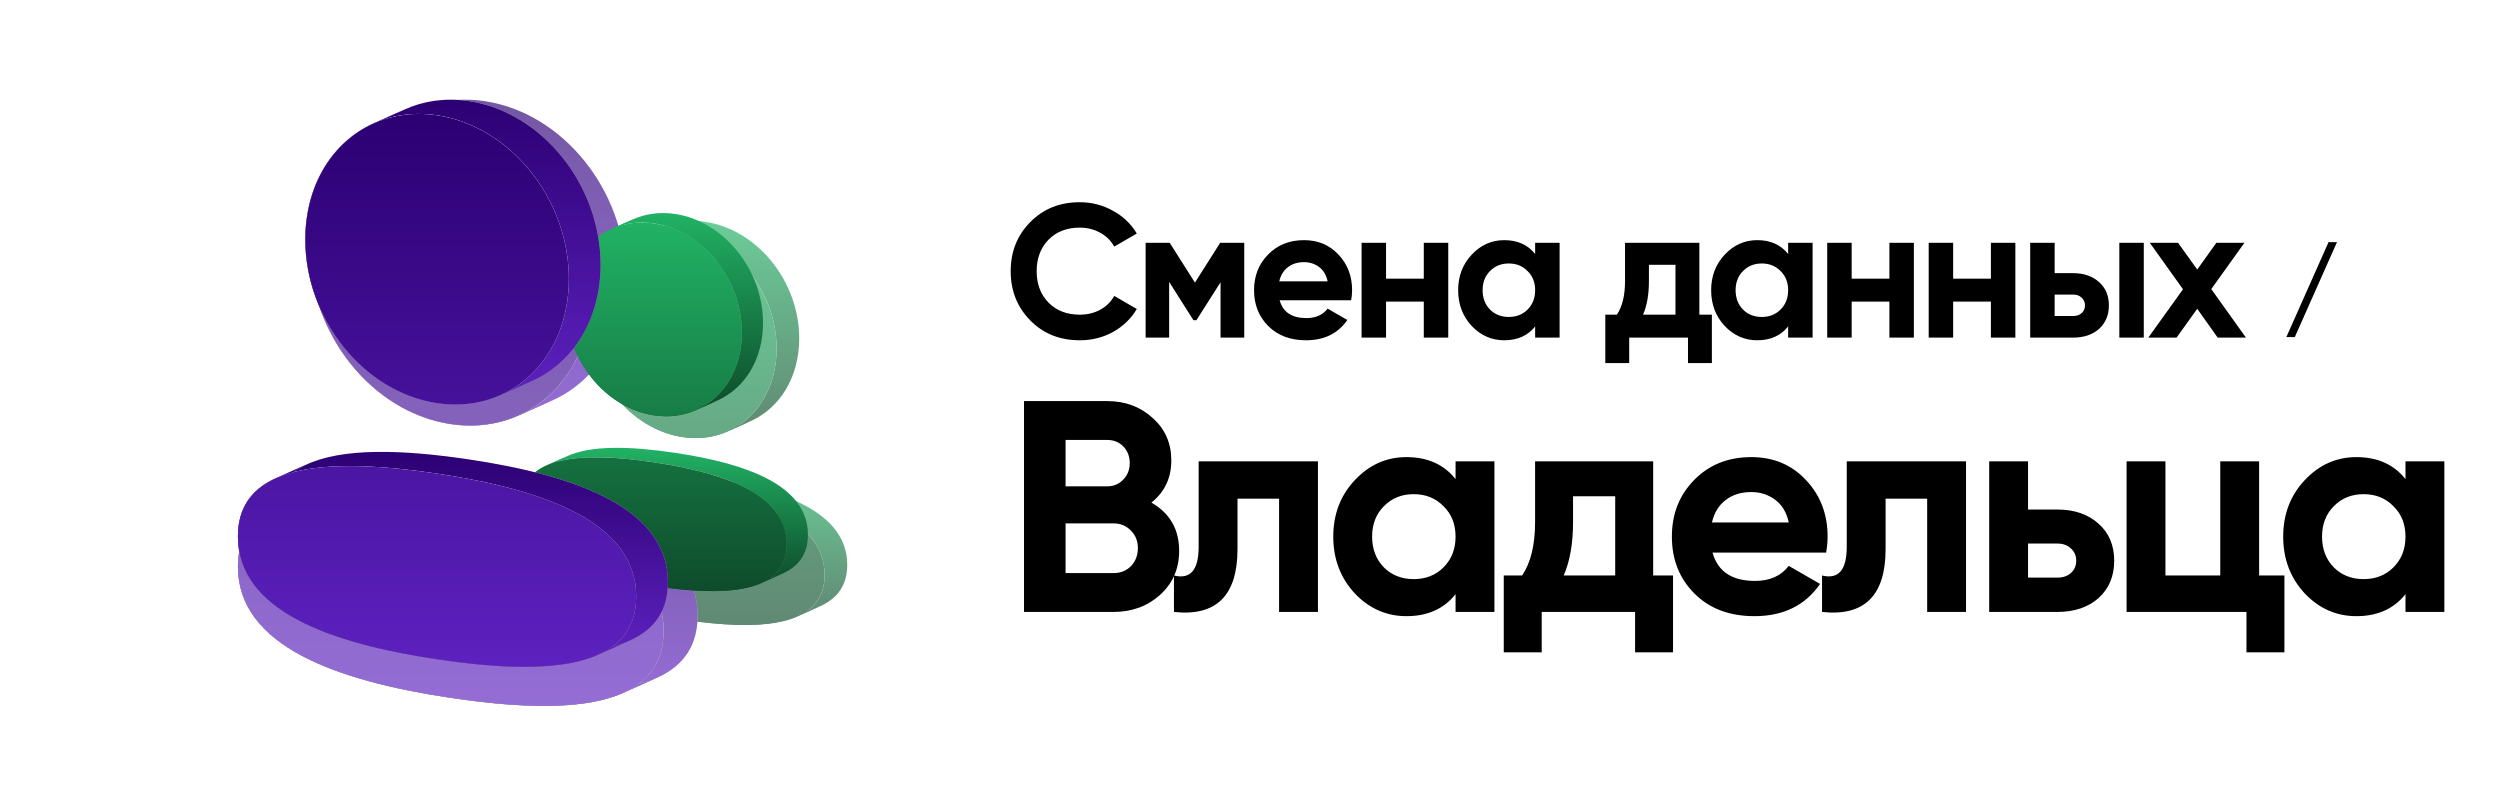 <?xml version="1.0" encoding="UTF-8"?> <svg xmlns="http://www.w3.org/2000/svg" width="4739" height="1494" viewBox="0 0 4739 1494" fill="none"><g clip-path="url(#clip0_921_2643)"><rect width="4739" height="1494" fill="white"></rect><g opacity="0.66" filter="url(#filter0_f_921_2643)"><path fill-rule="evenodd" clip-rule="evenodd" d="M1381.04 817.098C1355.39 828.846 1325.78 833.278 1294.16 828.553C1195.39 813.794 1116.18 715.47 1116.18 607.546C1116.18 534.158 1152.81 476.155 1207.31 451.19L1250.18 431.969C1195.68 456.935 1159.05 514.937 1159.05 588.325C1159.05 696.249 1238.27 794.574 1337.04 809.333C1368.66 814.057 1398.27 809.625 1423.91 797.877L1381.04 817.098Z" fill="url(#paint0_linear_921_2643)"></path><path fill-rule="evenodd" clip-rule="evenodd" d="M1207.29 451.192C1232.94 439.443 1262.54 435.01 1294.15 439.733C1392.96 454.498 1472.14 552.817 1472.14 660.741C1472.14 734.129 1435.52 792.134 1381.02 817.1L1423.9 797.879C1478.4 772.913 1515.01 714.908 1515.01 641.52C1515.01 533.597 1435.83 435.277 1337.03 420.512C1305.42 415.79 1275.81 420.222 1250.17 431.971L1207.29 451.192Z" fill="url(#paint1_linear_921_2643)"></path><path fill-rule="evenodd" clip-rule="evenodd" d="M1073.19 931.494C1122.38 907.731 1204.19 910.346 1294.14 923.787C1440 945.583 1563.12 989.841 1563.12 1089.82C1563.12 1127.78 1545.23 1152.26 1515.08 1166.82L1557.96 1147.6C1588.11 1133.04 1606 1108.56 1606 1070.6C1606 970.62 1482.88 926.363 1337.02 904.566C1247.07 891.126 1165.26 888.51 1116.07 912.273L1073.19 931.494Z" fill="url(#paint2_linear_921_2643)"></path><path fill-rule="evenodd" clip-rule="evenodd" d="M1515.07 1166.82C1465.89 1190.58 1384.08 1187.97 1294.13 1174.53C1148.27 1152.73 1025.14 1108.47 1025.14 1008.49C1025.14 970.529 1043.04 946.055 1073.18 931.49L1116.06 912.27C1085.91 926.834 1068.02 951.308 1068.02 989.272C1068.02 1089.25 1191.14 1133.51 1337 1155.31C1426.95 1168.75 1508.76 1171.36 1557.95 1147.6L1515.07 1166.82Z" fill="url(#paint3_linear_921_2643)"></path><path fill-rule="evenodd" clip-rule="evenodd" d="M1472.16 660.743C1472.16 768.667 1392.98 843.322 1294.18 828.558C1195.41 813.798 1116.19 715.474 1116.19 607.55C1116.19 499.626 1195.41 424.976 1294.18 439.735C1392.98 454.5 1472.16 552.819 1472.16 660.743ZM1025.17 1008.5C1025.17 908.594 1149.08 902.112 1294.16 923.791C1440.02 945.587 1563.14 989.844 1563.14 1089.82C1563.14 1189.73 1439.23 1196.21 1294.16 1174.53C1148.29 1152.74 1025.17 1108.48 1025.17 1008.5Z" fill="url(#paint4_linear_921_2643)"></path><path fill-rule="evenodd" clip-rule="evenodd" d="M984.825 786.671C946.354 804.294 901.941 810.942 854.514 803.855C706.358 781.716 587.532 634.228 587.532 472.341C587.532 362.258 642.477 275.253 724.227 237.804L788.541 208.973C706.791 246.422 651.846 333.426 651.846 443.51C651.846 605.396 770.672 752.884 918.829 775.023C966.256 782.11 1010.67 775.462 1049.14 757.839L984.825 786.671Z" fill="url(#paint5_linear_921_2643)"></path><path fill-rule="evenodd" clip-rule="evenodd" d="M984.825 786.671C946.354 804.294 901.941 810.942 854.514 803.855C706.358 781.716 587.532 634.228 587.532 472.341C587.532 362.258 642.477 275.253 724.227 237.804L788.541 208.973C706.791 246.422 651.846 333.426 651.846 443.51C651.846 605.396 770.672 752.884 918.829 775.023C966.256 782.11 1010.67 775.462 1049.14 757.839L984.825 786.671Z" fill="url(#paint6_linear_921_2643)"></path><path fill-rule="evenodd" clip-rule="evenodd" d="M724.249 237.809C762.72 220.186 807.126 213.537 854.536 220.622C1002.75 242.768 1121.52 390.249 1121.52 552.136C1121.52 662.219 1066.6 749.227 984.848 786.676L1049.16 757.845C1130.91 720.396 1185.83 633.388 1185.83 523.305C1185.83 361.418 1067.06 213.937 918.851 191.79C871.441 184.706 827.034 191.355 788.563 208.978L724.249 237.809Z" fill="url(#paint7_linear_921_2643)"></path><path fill-rule="evenodd" clip-rule="evenodd" d="M724.249 237.809C762.72 220.186 807.126 213.537 854.536 220.622C1002.75 242.768 1121.52 390.249 1121.52 552.136C1121.52 662.219 1066.6 749.227 984.848 786.676L1049.16 757.845C1130.91 720.396 1185.83 633.388 1185.83 523.305C1185.83 361.418 1067.06 213.937 918.851 191.79C871.441 184.706 827.034 191.355 788.563 208.978L724.249 237.809Z" fill="url(#paint8_linear_921_2643)"></path><path fill-rule="evenodd" clip-rule="evenodd" d="M523.09 958.263C596.873 922.618 719.59 926.541 854.512 946.702C1073.31 979.397 1257.99 1045.78 1257.99 1195.75C1257.99 1252.7 1231.15 1289.41 1185.93 1311.26L1250.25 1282.43C1295.47 1260.58 1322.31 1223.87 1322.31 1166.92C1322.31 1016.95 1137.62 950.566 918.826 917.871C783.905 897.71 661.187 893.786 587.405 929.431L523.09 958.263Z" fill="url(#paint9_linear_921_2643)"></path><path fill-rule="evenodd" clip-rule="evenodd" d="M523.09 958.263C596.873 922.618 719.59 926.541 854.512 946.702C1073.31 979.397 1257.99 1045.78 1257.99 1195.75C1257.99 1252.7 1231.15 1289.41 1185.93 1311.26L1250.25 1282.43C1295.47 1260.58 1322.31 1223.87 1322.31 1166.92C1322.31 1016.95 1137.62 950.566 918.826 917.871C783.905 897.71 661.187 893.786 587.405 929.431L523.09 958.263Z" fill="url(#paint10_linear_921_2643)"></path><path fill-rule="evenodd" clip-rule="evenodd" d="M1185.9 1311.27C1112.12 1346.91 989.404 1342.99 854.482 1322.83C635.685 1290.13 451 1223.74 451 1073.77C451 1016.83 477.839 980.116 523.061 958.269L587.375 929.438C542.154 951.284 515.314 987.995 515.314 1044.94C515.314 1194.91 700 1261.3 918.796 1293.99C1053.72 1314.16 1176.44 1318.08 1250.22 1282.43L1185.9 1311.27Z" fill="url(#paint11_linear_921_2643)"></path><path fill-rule="evenodd" clip-rule="evenodd" d="M1185.9 1311.27C1112.12 1346.91 989.404 1342.99 854.482 1322.83C635.685 1290.13 451 1223.74 451 1073.77C451 1016.83 477.839 980.116 523.061 958.269L587.375 929.438C542.154 951.284 515.314 987.995 515.314 1044.94C515.314 1194.91 700 1261.3 918.796 1293.99C1053.72 1314.16 1176.44 1318.08 1250.22 1282.43L1185.9 1311.27Z" fill="url(#paint12_linear_921_2643)"></path><path fill-rule="evenodd" clip-rule="evenodd" d="M1121.49 552.149C1121.49 714.035 1002.72 826.019 854.509 803.872C706.352 781.733 587.526 634.245 587.526 472.358C587.526 310.472 706.352 198.495 854.509 220.634C1002.72 242.781 1121.49 390.262 1121.49 552.149ZM451 1073.79C451 923.929 636.867 914.205 854.482 946.723C1073.28 979.418 1257.96 1045.8 1257.96 1195.78C1257.96 1345.64 1072.1 1355.36 854.482 1322.84C635.685 1290.15 451 1223.76 451 1073.79Z" fill="url(#paint13_linear_921_2643)"></path><path fill-rule="evenodd" clip-rule="evenodd" d="M1121.49 552.149C1121.49 714.035 1002.72 826.019 854.509 803.872C706.352 781.733 587.526 634.245 587.526 472.358C587.526 310.472 706.352 198.495 854.509 220.634C1002.72 242.781 1121.49 390.262 1121.49 552.149ZM451 1073.79C451 923.929 636.867 914.205 854.482 946.723C1073.28 979.418 1257.96 1045.8 1257.96 1195.78C1257.96 1345.64 1072.1 1355.36 854.482 1322.84C635.685 1290.15 451 1223.76 451 1073.79Z" fill="url(#paint14_linear_921_2643)"></path></g><path d="M2046.71 645.033C2008.85 645.033 1977.57 632.451 1952.89 607.287C1928.2 582.124 1915.86 551.089 1915.86 514.182C1915.86 477.036 1928.2 446.001 1952.89 421.077C1977.57 395.913 2008.85 383.331 2046.71 383.331C2069.48 383.331 2090.45 388.723 2109.62 399.508C2129.03 410.053 2144.13 424.432 2154.92 442.645L2112.14 467.45C2105.91 456.186 2097.04 447.439 2085.54 441.208C2074.03 434.737 2061.09 431.502 2046.71 431.502C2022.27 431.502 2002.5 439.17 1987.4 454.508C1972.54 469.846 1965.11 489.737 1965.11 514.182C1965.11 538.387 1972.54 558.158 1987.4 573.496C2002.5 588.834 2022.27 596.503 2046.71 596.503C2061.09 596.503 2074.03 593.387 2085.54 587.156C2097.28 580.686 2106.15 571.938 2112.14 560.914L2154.92 585.719C2144.13 603.932 2129.15 618.431 2109.98 629.216C2090.81 639.76 2069.72 645.033 2046.71 645.033ZM2358.59 460.26V640H2313.66V535.032L2268 606.928H2262.25L2216.24 534.313V640H2171.66V460.26H2217.32L2265.13 535.751L2312.94 460.26H2358.59ZM2425.71 569.182C2431.94 591.71 2448.83 602.974 2476.39 602.974C2494.13 602.974 2507.55 596.982 2516.66 585L2554.04 606.568C2536.31 632.211 2510.18 645.033 2475.67 645.033C2445.96 645.033 2422.11 636.046 2404.14 618.072C2386.16 600.098 2377.18 577.45 2377.18 550.13C2377.18 523.049 2386.04 500.522 2403.78 482.548C2421.51 464.334 2444.28 455.227 2472.08 455.227C2498.44 455.227 2520.13 464.334 2537.15 482.548C2554.4 500.761 2563.03 523.289 2563.03 550.13C2563.03 556.121 2562.43 562.472 2561.23 569.182H2425.71ZM2424.99 533.234H2516.66C2514.02 521.012 2508.51 511.905 2500.12 505.914C2491.97 499.923 2482.62 496.927 2472.08 496.927C2459.62 496.927 2449.31 500.162 2441.16 506.633C2433.02 512.864 2427.62 521.731 2424.99 533.234ZM2698.93 460.26H2745.3V640H2698.93V571.699H2627.39V640H2581.02V460.26H2627.39V528.202H2698.93V460.26ZM2910.02 460.26H2956.39V640H2910.02V618.791C2896.12 636.285 2876.58 645.033 2851.42 645.033C2827.46 645.033 2806.85 635.926 2789.59 617.712C2772.57 599.259 2764.07 576.732 2764.07 550.13C2764.07 523.528 2772.57 501.121 2789.59 482.907C2806.85 464.454 2827.46 455.227 2851.42 455.227C2876.58 455.227 2896.12 463.975 2910.02 481.469V460.26ZM2824.46 586.797C2833.81 596.143 2845.67 600.817 2860.05 600.817C2874.43 600.817 2886.29 596.143 2895.64 586.797C2905.22 577.211 2910.02 564.989 2910.02 550.13C2910.02 535.271 2905.22 523.169 2895.64 513.823C2886.29 504.236 2874.43 499.443 2860.05 499.443C2845.67 499.443 2833.81 504.236 2824.46 513.823C2815.11 523.169 2810.44 535.271 2810.44 550.13C2810.44 564.989 2815.11 577.211 2824.46 586.797ZM3221.32 596.503H3245.04V688.17H3199.75V640H3088.31V688.17H3043.02V596.503H3064.94C3075.25 581.165 3080.4 559.956 3080.4 532.875V460.26H3221.32V596.503ZM3114.55 596.503H3176.02V501.96H3125.7V532.875C3125.7 558.278 3121.98 579.488 3114.55 596.503ZM3389.6 460.26H3435.97V640H3389.6V618.791C3375.7 636.285 3356.17 645.033 3331 645.033C3307.04 645.033 3286.43 635.926 3269.17 617.712C3252.16 599.259 3243.65 576.732 3243.65 550.13C3243.65 523.528 3252.16 501.121 3269.17 482.907C3286.43 464.454 3307.04 455.227 3331 455.227C3356.17 455.227 3375.7 463.975 3389.6 481.469V460.26ZM3304.04 586.797C3313.39 596.143 3325.25 600.817 3339.63 600.817C3354.01 600.817 3365.87 596.143 3375.22 586.797C3384.81 577.211 3389.6 564.989 3389.6 550.13C3389.6 535.271 3384.81 523.169 3375.22 513.823C3365.87 504.236 3354.01 499.443 3339.63 499.443C3325.25 499.443 3313.39 504.236 3304.04 513.823C3294.7 523.169 3290.02 535.271 3290.02 550.13C3290.02 564.989 3294.7 577.211 3304.04 586.797ZM3581.55 460.26H3627.93V640H3581.55V571.699H3510.02V640H3463.64V460.26H3510.02V528.202H3581.55V460.26ZM3773.94 460.26H3820.32V640H3773.94V571.699H3702.41V640H3656.04V460.26H3702.41V528.202H3773.94V460.26ZM3929.67 517.777C3950.04 517.777 3966.46 523.409 3978.92 534.672C3991.38 545.696 3997.61 560.435 3997.61 578.888C3997.61 597.342 3991.38 612.2 3978.92 623.464C3966.46 634.488 3950.04 640 3929.67 640H3848.43V460.26H3894.8V517.777H3929.67ZM4017.38 460.26H4063.76V640H4017.38V460.26ZM3930.03 599.019C3936.5 599.019 3941.77 597.222 3945.85 593.627C3950.16 589.793 3952.32 584.88 3952.32 578.888C3952.32 572.897 3950.16 567.984 3945.85 564.15C3941.77 560.315 3936.5 558.398 3930.03 558.398H3894.8V599.019H3930.03ZM4257.44 640H4203.88L4165.06 585.359L4125.87 640H4072.31L4138.1 548.333L4075.19 460.26H4128.75L4165.06 510.947L4201.36 460.26H4254.57L4191.66 547.973L4257.44 640Z" fill="black"></path><path d="M4350 638.996H4334L4413.98 459.034H4429.98L4350 638.996Z" fill="black"></path><path d="M2182.65 952.727C2217.67 972.902 2235.18 1003.36 2235.18 1044.09C2235.18 1077.97 2223.19 1105.75 2199.21 1127.45C2175.23 1149.15 2145.72 1160 2110.7 1160H1941.12V760.3H2098.71C2132.97 760.3 2161.71 770.959 2184.93 792.276C2208.53 813.213 2220.33 840.05 2220.33 872.787C2220.33 905.905 2207.77 932.552 2182.65 952.727ZM2098.71 833.959H2019.91V921.893H2098.71C2110.89 921.893 2120.98 917.706 2128.97 909.331C2137.35 900.956 2141.54 890.488 2141.54 877.926C2141.54 865.364 2137.54 854.896 2129.55 846.521C2121.55 838.146 2111.27 833.959 2098.71 833.959ZM2110.7 1086.34C2124.03 1086.34 2135.06 1081.96 2143.82 1073.21C2152.58 1064.07 2156.95 1052.65 2156.95 1038.95C2156.95 1025.62 2152.58 1014.59 2143.82 1005.83C2135.06 996.694 2124.03 992.126 2110.7 992.126H2019.91V1086.34H2110.7ZM2498.28 874.5V1160H2424.62V945.304H2345.82V1040.66C2345.82 1128.98 2305.66 1168.76 2225.34 1160V1090.91C2240.57 1094.72 2252.18 1092.24 2260.17 1083.49C2268.17 1074.35 2272.17 1058.74 2272.17 1036.66V874.5H2498.28ZM2759.17 874.5H2832.83V1160H2759.17V1126.31C2737.09 1154.1 2706.07 1167.99 2666.1 1167.99C2628.03 1167.99 2595.29 1153.53 2567.89 1124.6C2540.86 1095.29 2527.34 1059.5 2527.34 1017.25C2527.34 974.996 2540.86 939.404 2567.89 910.473C2595.29 881.162 2628.03 866.506 2666.1 866.506C2706.07 866.506 2737.09 880.4 2759.17 908.189V874.5ZM2623.27 1075.49C2638.12 1090.34 2656.96 1097.76 2679.8 1097.76C2702.64 1097.76 2721.48 1090.34 2736.33 1075.49C2751.56 1060.27 2759.17 1040.85 2759.17 1017.25C2759.17 993.649 2751.56 974.425 2736.33 959.579C2721.48 944.352 2702.64 936.739 2679.8 936.739C2656.96 936.739 2638.12 944.352 2623.27 959.579C2608.43 974.425 2601 993.649 2601 1017.25C2601 1040.85 2608.43 1060.27 2623.27 1075.49ZM3133.73 1090.91H3171.42V1236.51H3099.47V1160H2922.46V1236.51H2850.52V1090.91H2885.35C2901.72 1066.55 2909.9 1032.86 2909.9 989.842V874.5H3133.73V1090.91ZM2964.15 1090.91H3061.79V940.736H2981.85V989.842C2981.85 1030.19 2975.95 1063.88 2964.15 1090.91ZM3246.29 1047.51C3256.19 1083.3 3283.03 1101.19 3326.8 1101.19C3354.97 1101.19 3376.29 1091.67 3390.75 1072.64L3450.14 1106.9C3421.97 1147.63 3380.48 1167.99 3325.66 1167.99C3278.46 1167.99 3240.58 1153.72 3212.03 1125.17C3183.48 1096.62 3169.21 1060.65 3169.21 1017.25C3169.21 974.235 3183.29 938.452 3211.46 909.902C3239.63 880.971 3275.79 866.506 3319.95 866.506C3361.82 866.506 3396.27 880.971 3423.3 909.902C3450.71 938.833 3464.41 974.615 3464.41 1017.25C3464.41 1026.77 3463.46 1036.85 3461.56 1047.51H3246.29ZM3245.15 990.413H3390.75C3386.57 970.999 3377.81 956.534 3364.49 947.017C3351.55 937.5 3336.7 932.742 3319.95 932.742C3300.16 932.742 3283.79 937.881 3270.84 948.159C3257.9 958.056 3249.34 972.141 3245.15 990.413ZM3726.8 874.5V1160H3653.14V945.304H3574.34V1040.66C3574.34 1128.98 3534.18 1168.76 3453.86 1160V1090.91C3469.09 1094.72 3480.7 1092.24 3488.69 1083.49C3496.69 1074.35 3500.69 1058.74 3500.69 1036.66V874.5H3726.8ZM3899.76 965.86C3932.11 965.86 3958.19 974.806 3977.98 992.697C3997.78 1010.21 4007.68 1033.62 4007.68 1062.93C4007.68 1092.24 3997.78 1115.84 3977.98 1133.73C3958.19 1151.24 3932.11 1160 3899.76 1160H3770.71V874.5H3844.37V965.86H3899.76ZM3900.33 1094.91C3910.61 1094.91 3918.98 1092.05 3925.45 1086.34C3932.3 1080.25 3935.73 1072.45 3935.73 1062.93C3935.73 1053.41 3932.3 1045.61 3925.45 1039.52C3918.98 1033.43 3910.61 1030.38 3900.33 1030.38H3844.37V1094.91H3900.33ZM4282.38 1090.91H4330.34V1236.51H4258.4V1160H4031.14V874.5H4104.8V1090.91H4208.72V874.5H4282.38V1090.91ZM4559.85 874.5H4633.51V1160H4559.85V1126.31C4537.77 1154.1 4506.75 1167.99 4466.78 1167.99C4428.71 1167.99 4395.97 1153.53 4368.57 1124.6C4341.54 1095.29 4328.02 1059.5 4328.02 1017.25C4328.02 974.996 4341.54 939.404 4368.57 910.473C4395.97 881.162 4428.71 866.506 4466.78 866.506C4506.75 866.506 4537.77 880.4 4559.85 908.189V874.5ZM4423.95 1075.49C4438.8 1090.34 4457.64 1097.76 4480.48 1097.76C4503.32 1097.76 4522.16 1090.34 4537.01 1075.49C4552.24 1060.27 4559.85 1040.85 4559.85 1017.25C4559.85 993.649 4552.24 974.425 4537.01 959.579C4522.16 944.352 4503.32 936.739 4480.48 936.739C4457.64 936.739 4438.8 944.352 4423.95 959.579C4409.11 974.425 4401.68 993.649 4401.68 1017.25C4401.68 1040.85 4409.11 1060.27 4423.95 1075.49Z" fill="black"></path><path fill-rule="evenodd" clip-rule="evenodd" d="M1321.06 776.595C1297.07 787.586 1269.37 791.732 1239.79 787.312C1147.39 773.505 1073.28 681.521 1073.28 580.556C1073.28 511.9 1107.55 457.638 1158.54 434.282L1198.65 416.301C1147.66 439.657 1113.39 493.919 1113.39 562.575C1113.39 663.539 1187.5 755.523 1279.9 769.331C1309.48 773.751 1337.18 769.605 1361.18 758.614L1321.06 776.595Z" fill="url(#paint15_linear_921_2643)"></path><path fill-rule="evenodd" clip-rule="evenodd" d="M1158.52 434.285C1182.52 423.294 1210.21 419.147 1239.78 423.565C1332.21 437.378 1406.29 529.357 1406.29 630.322C1406.29 698.977 1372.04 753.242 1321.05 776.598L1361.16 758.616C1412.15 735.261 1446.4 680.996 1446.4 612.34C1446.4 511.376 1372.33 419.396 1279.89 405.584C1250.32 401.166 1222.63 405.312 1198.63 416.303L1158.52 434.285Z" fill="url(#paint16_linear_921_2643)"></path><path fill-rule="evenodd" clip-rule="evenodd" d="M1033.07 883.614C1079.09 861.383 1155.62 863.83 1239.77 876.404C1376.23 896.795 1491.41 938.198 1491.41 1031.73C1491.41 1067.25 1474.67 1090.14 1446.47 1103.77L1486.58 1085.79C1514.78 1072.16 1531.52 1049.27 1531.52 1013.75C1531.52 920.217 1416.34 878.813 1279.88 858.423C1195.73 845.849 1119.2 843.402 1073.18 865.632L1033.07 883.614Z" fill="url(#paint17_linear_921_2643)"></path><path fill-rule="evenodd" clip-rule="evenodd" d="M1446.46 1103.76C1400.44 1126 1323.91 1123.55 1239.76 1110.97C1103.3 1090.58 988.12 1049.18 988.12 955.647C988.12 920.131 1004.86 897.236 1033.06 883.61L1073.17 865.629C1044.97 879.254 1028.23 902.15 1028.23 937.666C1028.23 1031.2 1143.41 1072.6 1279.87 1092.99C1364.02 1105.57 1440.55 1108.01 1486.57 1085.78L1446.46 1103.76Z" fill="url(#paint18_linear_921_2643)"></path><path fill-rule="evenodd" clip-rule="evenodd" d="M1406.31 630.325C1406.31 731.289 1332.24 801.13 1239.8 787.318C1147.4 773.51 1073.29 681.526 1073.29 580.562C1073.29 479.598 1147.4 409.761 1239.8 423.568C1332.24 437.381 1406.31 529.36 1406.31 630.325ZM988.147 955.657C988.147 862.194 1104.07 856.129 1239.79 876.41C1376.25 896.801 1491.43 938.204 1491.43 1031.74C1491.43 1125.2 1375.51 1131.26 1239.79 1110.98C1103.33 1090.59 988.147 1049.19 988.147 955.657Z" fill="url(#paint19_linear_921_2643)"></path><path fill-rule="evenodd" clip-rule="evenodd" d="M950.402 748.13C914.412 764.616 872.863 770.835 828.494 764.205C689.891 743.494 578.728 605.517 578.728 454.069C578.728 351.084 630.13 269.69 706.608 234.656L766.775 207.684C690.297 242.718 638.895 324.112 638.895 427.097C638.895 578.544 750.058 716.522 888.661 737.233C933.03 743.863 974.579 737.644 1010.57 721.157L950.402 748.13Z" fill="url(#paint20_linear_921_2643)"></path><path fill-rule="evenodd" clip-rule="evenodd" d="M950.402 748.13C914.412 764.616 872.863 770.835 828.494 764.205C689.891 743.494 578.728 605.517 578.728 454.069C578.728 351.084 630.13 269.69 706.608 234.656L766.775 207.684C690.297 242.718 638.895 324.112 638.895 427.097C638.895 578.544 750.058 716.522 888.661 737.233C933.03 743.863 974.579 737.644 1010.57 721.157L950.402 748.13Z" fill="url(#paint21_linear_921_2643)"></path><path fill-rule="evenodd" clip-rule="evenodd" d="M706.629 234.662C742.619 218.175 784.162 211.955 828.515 218.582C967.168 239.301 1078.28 377.272 1078.28 528.72C1078.28 631.704 1026.9 713.102 950.423 748.136L1010.59 721.163C1087.07 686.129 1138.45 604.732 1138.45 501.748C1138.45 350.3 1027.33 212.329 888.682 191.61C844.329 184.983 802.786 191.203 766.796 207.69L706.629 234.662Z" fill="url(#paint22_linear_921_2643)"></path><path fill-rule="evenodd" clip-rule="evenodd" d="M706.629 234.662C742.619 218.175 784.162 211.955 828.515 218.582C967.168 239.301 1078.28 377.272 1078.28 528.72C1078.28 631.704 1026.9 713.102 950.423 748.136L1010.59 721.163C1087.07 686.129 1138.45 604.732 1138.45 501.748C1138.45 350.3 1027.33 212.329 888.682 191.61C844.329 184.983 802.786 191.203 766.796 207.69L706.629 234.662Z" fill="url(#paint23_linear_921_2643)"></path><path fill-rule="evenodd" clip-rule="evenodd" d="M518.442 908.659C587.467 875.313 702.271 878.983 828.492 897.845C1033.18 928.431 1205.95 990.537 1205.95 1130.84C1205.95 1184.11 1180.85 1218.46 1138.54 1238.89L1198.71 1211.92C1241.01 1191.48 1266.12 1157.14 1266.12 1103.87C1266.12 963.565 1093.35 901.459 888.659 870.872C762.438 852.011 647.634 848.341 578.609 881.687L518.442 908.659Z" fill="url(#paint24_linear_921_2643)"></path><path fill-rule="evenodd" clip-rule="evenodd" d="M518.442 908.659C587.467 875.313 702.271 878.983 828.492 897.845C1033.18 928.431 1205.95 990.537 1205.95 1130.84C1205.95 1184.11 1180.85 1218.46 1138.54 1238.89L1198.71 1211.92C1241.01 1191.48 1266.12 1157.14 1266.12 1103.87C1266.12 963.565 1093.35 901.459 888.659 870.872C762.438 852.011 647.634 848.341 578.609 881.687L518.442 908.659Z" fill="url(#paint25_linear_921_2643)"></path><path fill-rule="evenodd" clip-rule="evenodd" d="M1138.51 1238.9C1069.49 1272.24 954.686 1268.57 828.464 1249.71C623.776 1219.13 451 1157.02 451 1016.72C451 963.445 476.108 929.102 518.414 908.664L578.581 881.691C536.276 902.13 511.167 936.473 511.167 989.748C511.167 1130.05 683.943 1192.15 888.631 1222.74C1014.85 1241.6 1129.66 1245.27 1198.68 1211.93L1138.51 1238.9Z" fill="url(#paint26_linear_921_2643)"></path><path fill-rule="evenodd" clip-rule="evenodd" d="M1138.51 1238.9C1069.49 1272.24 954.686 1268.57 828.464 1249.71C623.776 1219.13 451 1157.02 451 1016.72C451 963.445 476.108 929.102 518.414 908.664L578.581 881.691C536.276 902.13 511.167 936.473 511.167 989.748C511.167 1130.05 683.943 1192.15 888.631 1222.74C1014.85 1241.6 1129.66 1245.27 1198.68 1211.93L1138.51 1238.9Z" fill="url(#paint27_linear_921_2643)"></path><path fill-rule="evenodd" clip-rule="evenodd" d="M1078.26 528.732C1078.26 680.18 967.142 784.942 828.489 764.224C689.886 743.512 578.722 605.535 578.722 454.087C578.722 302.639 689.886 197.883 828.489 218.595C967.142 239.313 1078.26 377.284 1078.26 528.732ZM451 1016.73C451 876.538 624.881 867.442 828.464 897.863C1033.15 928.449 1205.93 990.555 1205.93 1130.86C1205.93 1271.05 1032.05 1280.15 828.464 1249.73C623.776 1219.14 451 1157.03 451 1016.73Z" fill="url(#paint28_linear_921_2643)"></path><path fill-rule="evenodd" clip-rule="evenodd" d="M1078.26 528.732C1078.26 680.18 967.142 784.942 828.489 764.224C689.886 743.512 578.722 605.535 578.722 454.087C578.722 302.639 689.886 197.883 828.489 218.595C967.142 239.313 1078.26 377.284 1078.26 528.732ZM451 1016.73C451 876.538 624.881 867.442 828.464 897.863C1033.15 928.449 1205.93 990.555 1205.93 1130.86C1205.93 1271.05 1032.05 1280.15 828.464 1249.73C623.776 1219.14 451 1157.03 451 1016.73Z" fill="url(#paint29_linear_921_2643)"></path></g><defs><filter id="filter0_f_921_2643" x="251.1" y="-10.9" width="1554.8" height="1548.89" filterUnits="userSpaceOnUse" color-interpolation-filters="sRGB"><feFlood flood-opacity="0" result="BackgroundImageFix"></feFlood><feBlend mode="normal" in="SourceGraphic" in2="BackgroundImageFix" result="shape"></feBlend><feGaussianBlur stdDeviation="99.95" result="effect1_foregroundBlur_921_2643"></feGaussianBlur></filter><linearGradient id="paint0_linear_921_2643" x1="1270.04" y1="431.969" x2="1270.04" y2="830.415" gradientUnits="userSpaceOnUse"><stop stop-color="#21B264"></stop><stop offset="1" stop-color="#0E4C2B"></stop></linearGradient><linearGradient id="paint1_linear_921_2643" x1="1361.15" y1="418.652" x2="1361.15" y2="817.1" gradientUnits="userSpaceOnUse"><stop stop-color="#21B264"></stop><stop offset="1" stop-color="#0E4C2B"></stop></linearGradient><linearGradient id="paint2_linear_921_2643" x1="1339.6" y1="894.402" x2="1339.6" y2="1166.82" gradientUnits="userSpaceOnUse"><stop stop-color="#21B264"></stop><stop offset="1" stop-color="#0E4C2B"></stop></linearGradient><linearGradient id="paint3_linear_921_2643" x1="1291.55" y1="912.27" x2="1291.55" y2="1184.69" gradientUnits="userSpaceOnUse"><stop stop-color="#21B264"></stop><stop offset="1" stop-color="#0E4C2B"></stop></linearGradient><linearGradient id="paint4_linear_921_2643" x1="1294.16" y1="437.875" x2="1294.16" y2="1184.7" gradientUnits="userSpaceOnUse"><stop stop-color="#21B264"></stop><stop offset="1" stop-color="#0E4C2B"></stop></linearGradient><linearGradient id="paint5_linear_921_2643" x1="818.336" y1="208.973" x2="818.336" y2="806.647" gradientUnits="userSpaceOnUse"><stop stop-color="#E7E4EC"></stop><stop offset="1" stop-color="#838186"></stop></linearGradient><linearGradient id="paint6_linear_921_2643" x1="818.336" y1="208.973" x2="818.336" y2="806.647" gradientUnits="userSpaceOnUse"><stop stop-color="#2C0073"></stop><stop offset="1" stop-color="#5D21BF"></stop></linearGradient><linearGradient id="paint7_linear_921_2643" x1="955.041" y1="189" x2="955.041" y2="786.676" gradientUnits="userSpaceOnUse"><stop stop-color="#E7E4EC"></stop><stop offset="1" stop-color="#838186"></stop></linearGradient><linearGradient id="paint8_linear_921_2643" x1="955.041" y1="189" x2="955.041" y2="786.676" gradientUnits="userSpaceOnUse"><stop stop-color="#2C0073"></stop><stop offset="1" stop-color="#5D21BF"></stop></linearGradient><linearGradient id="paint9_linear_921_2643" x1="922.699" y1="902.625" x2="922.699" y2="1311.26" gradientUnits="userSpaceOnUse"><stop stop-color="#E7E4EC"></stop><stop offset="1" stop-color="#838186"></stop></linearGradient><linearGradient id="paint10_linear_921_2643" x1="922.699" y1="902.625" x2="922.699" y2="1311.26" gradientUnits="userSpaceOnUse"><stop stop-color="#2C0073"></stop><stop offset="1" stop-color="#5D21BF"></stop></linearGradient><linearGradient id="paint11_linear_921_2643" x1="850.609" y1="929.438" x2="850.609" y2="1338.07" gradientUnits="userSpaceOnUse"><stop stop-color="#E7E4EC"></stop><stop offset="1" stop-color="#838186"></stop></linearGradient><linearGradient id="paint12_linear_921_2643" x1="850.609" y1="929.438" x2="850.609" y2="1338.07" gradientUnits="userSpaceOnUse"><stop stop-color="#2C0073"></stop><stop offset="1" stop-color="#5D21BF"></stop></linearGradient><linearGradient id="paint13_linear_921_2643" x1="854.481" y1="217.844" x2="854.481" y2="1338.09" gradientUnits="userSpaceOnUse"><stop stop-color="#E7E4EC"></stop><stop offset="1" stop-color="#838186"></stop></linearGradient><linearGradient id="paint14_linear_921_2643" x1="854.481" y1="217.844" x2="854.481" y2="1338.09" gradientUnits="userSpaceOnUse"><stop stop-color="#2C0073"></stop><stop offset="1" stop-color="#5D21BF"></stop></linearGradient><linearGradient id="paint15_linear_921_2643" x1="1217.23" y1="416.301" x2="1217.23" y2="789.053" gradientUnits="userSpaceOnUse"><stop stop-color="#21B264"></stop><stop offset="1" stop-color="#0E4C2B"></stop></linearGradient><linearGradient id="paint16_linear_921_2643" x1="1302.46" y1="403.844" x2="1302.46" y2="776.598" gradientUnits="userSpaceOnUse"><stop stop-color="#21B264"></stop><stop offset="1" stop-color="#0E4C2B"></stop></linearGradient><linearGradient id="paint17_linear_921_2643" x1="1282.3" y1="848.914" x2="1282.3" y2="1103.77" gradientUnits="userSpaceOnUse"><stop stop-color="#21B264"></stop><stop offset="1" stop-color="#0E4C2B"></stop></linearGradient><linearGradient id="paint18_linear_921_2643" x1="1237.34" y1="865.629" x2="1237.34" y2="1120.48" gradientUnits="userSpaceOnUse"><stop stop-color="#21B264"></stop><stop offset="1" stop-color="#0E4C2B"></stop></linearGradient><linearGradient id="paint19_linear_921_2643" x1="1239.79" y1="421.828" x2="1239.79" y2="1120.49" gradientUnits="userSpaceOnUse"><stop stop-color="#21B264"></stop><stop offset="1" stop-color="#0E4C2B"></stop></linearGradient><linearGradient id="paint20_linear_921_2643" x1="794.648" y1="207.684" x2="794.648" y2="766.817" gradientUnits="userSpaceOnUse"><stop stop-color="#E7E4EC"></stop><stop offset="1" stop-color="#838186"></stop></linearGradient><linearGradient id="paint21_linear_921_2643" x1="794.648" y1="207.684" x2="794.648" y2="766.817" gradientUnits="userSpaceOnUse"><stop stop-color="#2C0073"></stop><stop offset="1" stop-color="#5D21BF"></stop></linearGradient><linearGradient id="paint22_linear_921_2643" x1="922.539" y1="189" x2="922.539" y2="748.136" gradientUnits="userSpaceOnUse"><stop stop-color="#E7E4EC"></stop><stop offset="1" stop-color="#838186"></stop></linearGradient><linearGradient id="paint23_linear_921_2643" x1="922.539" y1="189" x2="922.539" y2="748.136" gradientUnits="userSpaceOnUse"><stop stop-color="#2C0073"></stop><stop offset="1" stop-color="#5D21BF"></stop></linearGradient><linearGradient id="paint24_linear_921_2643" x1="892.282" y1="856.609" x2="892.282" y2="1238.89" gradientUnits="userSpaceOnUse"><stop stop-color="#E7E4EC"></stop><stop offset="1" stop-color="#838186"></stop></linearGradient><linearGradient id="paint25_linear_921_2643" x1="892.282" y1="856.609" x2="892.282" y2="1238.89" gradientUnits="userSpaceOnUse"><stop stop-color="#2C0073"></stop><stop offset="1" stop-color="#5D21BF"></stop></linearGradient><linearGradient id="paint26_linear_921_2643" x1="824.84" y1="881.691" x2="824.84" y2="1263.98" gradientUnits="userSpaceOnUse"><stop stop-color="#E7E4EC"></stop><stop offset="1" stop-color="#838186"></stop></linearGradient><linearGradient id="paint27_linear_921_2643" x1="824.84" y1="881.691" x2="824.84" y2="1263.98" gradientUnits="userSpaceOnUse"><stop stop-color="#2C0073"></stop><stop offset="1" stop-color="#5D21BF"></stop></linearGradient><linearGradient id="paint28_linear_921_2643" x1="828.463" y1="215.984" x2="828.463" y2="1263.99" gradientUnits="userSpaceOnUse"><stop stop-color="#E7E4EC"></stop><stop offset="1" stop-color="#838186"></stop></linearGradient><linearGradient id="paint29_linear_921_2643" x1="828.463" y1="215.984" x2="828.463" y2="1263.99" gradientUnits="userSpaceOnUse"><stop stop-color="#2C0073"></stop><stop offset="1" stop-color="#5D21BF"></stop></linearGradient><clipPath id="clip0_921_2643"><rect width="4739" height="1494" fill="white"></rect></clipPath></defs></svg> 